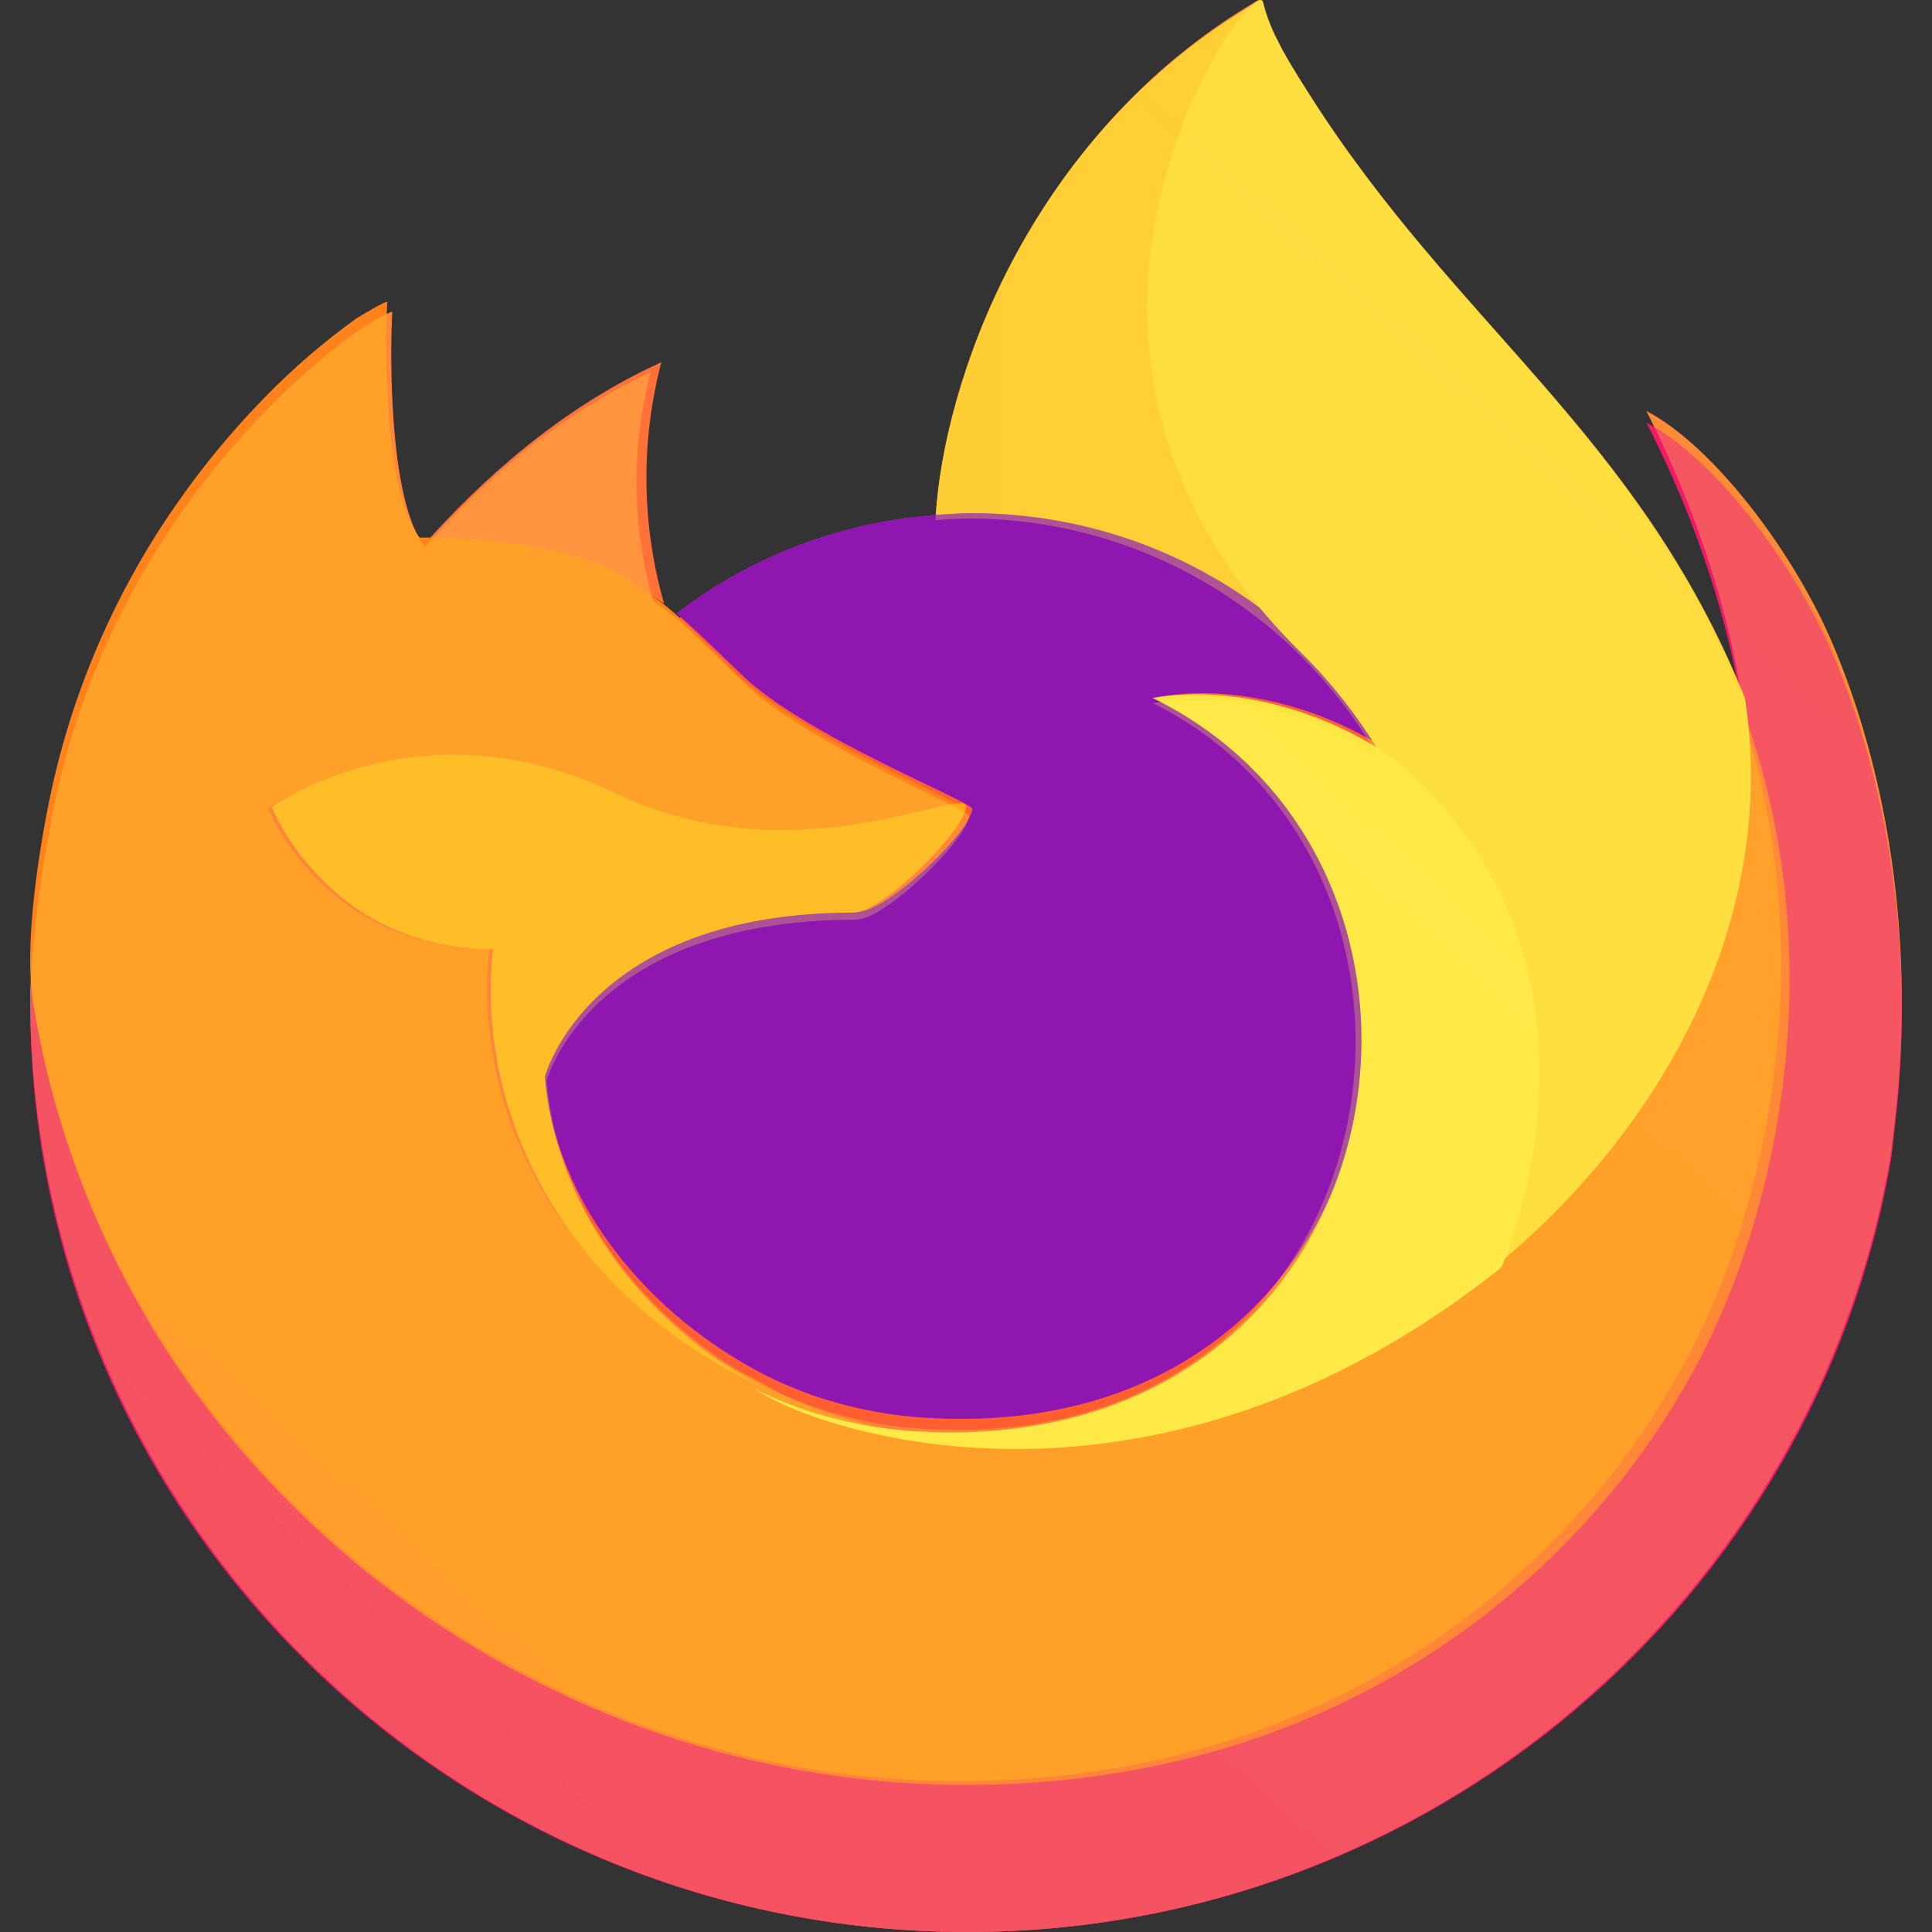<svg width="40" height="40" viewBox="0 0 40 40" fill="none" xmlns="http://www.w3.org/2000/svg">
<rect x="0" y="0" width="40" height="40" fill="#333333" stroke="none"/>
<g clip-path="url(#clip0_3488_4749)">
<path d="M37.979 13.415C37.136 11.389 35.428 9.202 34.087 8.511C35.178 10.648 35.81 12.792 36.051 14.393C36.051 14.396 36.053 14.403 36.055 14.425C33.861 8.962 30.142 6.76 27.104 1.964C26.951 1.722 26.797 1.478 26.647 1.222C26.571 1.091 26.5 0.957 26.433 0.821C26.307 0.578 26.21 0.32 26.143 0.054C26.144 0.042 26.14 0.03 26.131 0.02C26.123 0.01 26.112 0.004 26.099 0.003C26.087 -0.001 26.075 -0.001 26.063 0.003C26.06 0.004 26.056 0.007 26.053 0.008C26.049 0.009 26.044 0.013 26.039 0.016C26.041 0.013 26.046 0.006 26.047 0.005C21.174 2.856 19.52 8.131 19.368 10.77C17.422 10.903 15.561 11.62 14.029 12.825C13.868 12.69 13.7 12.563 13.526 12.446C13.084 10.901 13.065 9.265 13.472 7.71C11.479 8.616 9.929 10.049 8.802 11.315H8.793C8.024 10.341 8.078 7.131 8.122 6.461C8.112 6.42 7.548 6.754 7.474 6.804C6.795 7.288 6.161 7.831 5.578 8.427C4.915 9.099 4.309 9.825 3.766 10.597C3.766 10.598 3.766 10.599 3.765 10.6C3.765 10.599 3.766 10.598 3.766 10.597C2.519 12.363 1.634 14.359 1.163 16.469C1.154 16.511 1.146 16.554 1.137 16.596C1.1 16.767 0.969 17.621 0.946 17.806C0.944 17.82 0.943 17.834 0.942 17.848C0.772 18.731 0.666 19.625 0.627 20.522C0.627 20.555 0.625 20.588 0.625 20.621C0.625 31.324 9.311 40 20.026 40C29.622 40 37.589 33.041 39.149 23.901C39.182 23.653 39.208 23.403 39.237 23.153C39.623 19.83 39.195 16.337 37.979 13.415ZM15.618 28.584C15.708 28.628 15.794 28.675 15.887 28.717C15.891 28.719 15.896 28.722 15.9 28.725C15.805 28.679 15.711 28.633 15.618 28.584ZM36.057 14.43L36.054 14.411C36.055 14.418 36.056 14.425 36.057 14.432L36.057 14.43Z" fill="url(#paint0_linear_3488_4749)"/>
<path d="M37.979 13.618C37.136 11.607 35.428 9.436 34.087 8.75C35.178 10.871 35.81 12.999 36.051 14.587C36.051 14.583 36.052 14.591 36.054 14.605C36.055 14.612 36.057 14.619 36.058 14.626C37.888 19.546 36.891 24.548 35.454 27.605C33.231 32.335 27.848 37.183 19.423 36.946C10.32 36.691 2.301 29.995 0.804 21.225C0.532 19.842 0.804 19.14 0.942 18.017C0.774 18.883 0.711 19.133 0.627 20.671C0.627 20.704 0.625 20.736 0.625 20.769C0.625 31.39 9.311 40 20.026 40C29.622 40 37.589 33.094 39.149 24.023C39.182 23.777 39.208 23.529 39.237 23.281C39.623 19.983 39.195 16.517 37.979 13.618Z" fill="url(#paint1_radial_3488_4749)"/>
<path d="M37.979 13.618C37.136 11.607 35.428 9.436 34.087 8.75C35.178 10.871 35.81 12.999 36.051 14.587C36.051 14.583 36.052 14.591 36.054 14.605C36.055 14.612 36.057 14.619 36.058 14.626C37.888 19.546 36.891 24.548 35.454 27.605C33.231 32.335 27.848 37.183 19.423 36.946C10.32 36.691 2.301 29.995 0.804 21.225C0.532 19.842 0.804 19.14 0.942 18.017C0.774 18.883 0.711 19.133 0.627 20.671C0.627 20.704 0.625 20.736 0.625 20.769C0.625 31.39 9.311 40 20.026 40C29.622 40 37.589 33.094 39.149 24.023C39.182 23.777 39.208 23.529 39.237 23.281C39.623 19.983 39.195 16.517 37.979 13.618Z" fill="url(#paint2_radial_3488_4749)"/>
<path d="M28.628 15.537C28.671 15.566 28.71 15.596 28.75 15.625C28.259 14.77 27.648 13.987 26.935 13.3C20.857 7.334 25.341 0.365 26.097 0.011C26.099 0.008 26.104 0.002 26.105 0C21.194 2.824 19.528 8.047 19.375 10.661C19.602 10.645 19.83 10.627 20.062 10.627C23.727 10.627 26.919 12.605 28.628 15.537Z" fill="url(#paint3_radial_3488_4749)"/>
<path d="M20.13 16.747C20.098 17.227 18.367 18.878 17.761 18.878C12.159 18.878 11.25 22.191 11.25 22.191C11.498 24.98 13.484 27.277 15.89 28.493C16 28.548 16.111 28.599 16.222 28.648C16.413 28.73 16.606 28.808 16.801 28.879C17.626 29.165 18.49 29.328 19.364 29.363C29.183 29.813 31.085 17.888 24 14.425C25.814 14.116 27.698 14.83 28.75 15.552C27.027 12.61 23.811 10.625 20.118 10.625C19.884 10.625 19.655 10.644 19.426 10.659C17.45 10.792 15.56 11.504 14.004 12.702C14.304 12.95 14.643 13.282 15.358 13.97C16.694 15.258 20.123 16.591 20.13 16.747Z" fill="url(#paint4_radial_3488_4749)"/>
<path d="M20.13 16.747C20.098 17.227 18.367 18.878 17.761 18.878C12.159 18.878 11.25 22.191 11.25 22.191C11.498 24.98 13.484 27.277 15.89 28.493C16 28.548 16.111 28.599 16.222 28.648C16.413 28.73 16.606 28.808 16.801 28.879C17.626 29.165 18.49 29.328 19.364 29.363C29.183 29.813 31.085 17.888 24 14.425C25.814 14.116 27.698 14.83 28.75 15.552C27.027 12.61 23.811 10.625 20.118 10.625C19.884 10.625 19.655 10.644 19.426 10.659C17.45 10.792 15.56 11.504 14.004 12.702C14.304 12.95 14.643 13.282 15.358 13.97C16.694 15.258 20.123 16.591 20.13 16.747Z" fill="url(#paint5_radial_3488_4749)"/>
<path d="M13.324 12.219C13.467 12.311 13.609 12.405 13.75 12.5C13.282 10.868 13.262 9.142 13.692 7.5C11.583 8.457 9.942 9.97 8.75 11.305C8.848 11.303 11.827 11.249 13.324 12.219Z" fill="url(#paint6_radial_3488_4749)"/>
<path d="M0.719 20.947C2.212 29.827 10.211 36.608 19.291 36.867C27.695 37.106 33.064 32.197 35.282 27.407C36.715 24.311 37.71 19.246 35.884 14.264L35.883 14.262L35.881 14.243C35.879 14.229 35.878 14.22 35.878 14.225C35.878 14.228 35.879 14.236 35.882 14.257C36.568 18.768 34.288 23.138 30.724 26.093L30.713 26.119C23.768 31.81 17.122 29.552 15.777 28.628C15.682 28.582 15.588 28.535 15.495 28.487C11.446 26.54 9.773 22.827 10.132 19.643C6.713 19.643 5.547 16.741 5.547 16.741C5.547 16.741 8.616 14.538 12.662 16.454C16.409 18.228 19.928 16.741 19.928 16.741C19.921 16.583 16.553 15.234 15.24 13.932C14.538 13.237 14.205 12.901 13.91 12.649C13.75 12.513 13.582 12.386 13.409 12.269C13.276 12.178 13.142 12.089 13.008 12.001C11.596 11.078 8.789 11.129 8.696 11.131H8.687C7.92 10.153 7.974 6.927 8.018 6.254C8.008 6.212 7.445 6.548 7.371 6.598C6.694 7.085 6.062 7.63 5.48 8.229C4.819 8.904 4.214 9.634 3.673 10.411C3.673 10.412 3.672 10.413 3.672 10.414C3.672 10.413 3.673 10.412 3.673 10.411C2.429 12.185 1.546 14.191 1.076 16.311C1.067 16.353 0.38 19.378 0.719 20.947Z" fill="url(#paint7_radial_3488_4749)"/>
<path d="M26.884 13.459C27.597 14.154 28.207 14.946 28.697 15.811C28.804 15.891 28.904 15.971 28.99 16.049C33.416 20.105 31.097 25.841 30.924 26.25C34.519 23.304 36.819 18.948 36.127 14.451C33.919 8.979 30.176 6.772 27.119 1.968C26.965 1.725 26.81 1.481 26.66 1.224C26.583 1.093 26.511 0.959 26.445 0.823C26.318 0.579 26.22 0.321 26.153 0.055C26.153 0.042 26.149 0.03 26.141 0.02C26.133 0.01 26.121 0.004 26.108 0.003C26.096 -0.001 26.084 -0.001 26.072 0.003C26.069 0.004 26.065 0.007 26.062 0.008C26.058 0.01 26.052 0.013 26.048 0.016C25.293 0.374 20.816 7.424 26.884 13.459Z" fill="url(#paint8_radial_3488_4749)"/>
<path d="M29.113 15.927C29.025 15.848 28.922 15.767 28.812 15.686C28.771 15.656 28.732 15.626 28.688 15.597C27.619 14.862 25.706 14.136 23.863 14.45C31.061 17.972 29.128 30.101 19.154 29.643C18.266 29.607 17.388 29.442 16.55 29.151C16.352 29.078 16.156 29 15.962 28.916C15.849 28.866 15.736 28.815 15.625 28.758C15.629 28.761 15.634 28.764 15.638 28.766C17.03 29.695 23.902 31.966 31.084 26.242L31.095 26.217C31.273 25.805 33.65 20.018 29.113 15.927Z" fill="url(#paint9_radial_3488_4749)"/>
<path d="M11.28 22.29C11.28 22.29 12.173 18.894 17.673 18.894C18.268 18.894 19.968 17.201 20 16.709C20.031 16.218 16.482 18.217 12.737 16.419C8.693 14.477 5.625 16.709 5.625 16.709C5.625 16.709 6.79 19.651 10.207 19.651C9.849 22.878 11.521 26.642 15.568 28.615C15.659 28.66 15.743 28.708 15.836 28.75C13.474 27.504 11.524 25.149 11.28 22.29Z" fill="url(#paint10_radial_3488_4749)"/>
<path d="M37.979 13.415C37.136 11.389 35.428 9.202 34.087 8.511C35.178 10.648 35.81 12.792 36.051 14.393C36.051 14.396 36.053 14.403 36.055 14.425C33.861 8.962 30.142 6.76 27.104 1.964C26.951 1.722 26.797 1.478 26.647 1.222C26.571 1.091 26.499 0.957 26.433 0.821C26.307 0.578 26.21 0.32 26.143 0.054C26.144 0.042 26.14 0.03 26.131 0.02C26.123 0.01 26.112 0.004 26.099 0.003C26.087 -0.001 26.075 -0.001 26.063 0.003C26.06 0.004 26.056 0.007 26.053 0.008C26.049 0.009 26.043 0.013 26.039 0.016C26.041 0.013 26.046 0.006 26.047 0.005C21.173 2.856 19.52 8.131 19.368 10.77C19.594 10.754 19.82 10.735 20.05 10.735C23.687 10.735 26.854 12.733 28.55 15.694C27.514 14.967 25.66 14.249 23.872 14.559C30.851 18.044 28.977 30.045 19.308 29.592C18.446 29.557 17.595 29.393 16.783 29.106C16.591 29.034 16.401 28.956 16.213 28.873C16.104 28.823 15.994 28.773 15.886 28.717C15.89 28.72 15.895 28.723 15.899 28.725C15.805 28.679 15.71 28.633 15.617 28.584C15.708 28.628 15.793 28.675 15.886 28.717C13.517 27.493 11.56 25.182 11.316 22.374C11.316 22.374 12.211 19.041 17.728 19.041C18.325 19.041 20.03 17.378 20.061 16.896C20.054 16.739 16.677 15.397 15.361 14.101C14.658 13.409 14.324 13.075 14.028 12.825C13.867 12.69 13.7 12.563 13.525 12.446C13.083 10.9 13.064 9.265 13.471 7.71C11.478 8.616 9.928 10.049 8.801 11.314H8.792C8.023 10.341 8.077 7.131 8.121 6.461C8.112 6.419 7.547 6.754 7.473 6.804C6.794 7.288 6.16 7.831 5.577 8.427C4.914 9.099 4.308 9.825 3.766 10.597C3.766 10.598 3.765 10.599 3.765 10.6C3.765 10.599 3.766 10.598 3.766 10.597C2.518 12.363 1.634 14.359 1.163 16.469C1.153 16.511 1.146 16.554 1.137 16.596C1.1 16.767 0.936 17.633 0.913 17.819C0.911 17.833 0.915 17.805 0.913 17.819C0.763 18.713 0.668 19.616 0.627 20.523C0.627 20.556 0.625 20.589 0.625 20.622C0.625 31.324 9.311 40 20.026 40C29.622 40 37.589 33.041 39.149 23.901C39.182 23.653 39.208 23.403 39.237 23.153C39.623 19.83 39.195 16.337 37.979 13.415ZM36.054 14.411C36.055 14.418 36.057 14.425 36.058 14.432L36.057 14.43L36.054 14.411Z" fill="url(#paint11_linear_3488_4749)"/>
</g>
<defs>
<linearGradient id="paint0_linear_3488_4749" x1="3381.56" y1="620" x2="269.448" y2="3625.18" gradientUnits="userSpaceOnUse">
<stop offset="0.05" stop-color="#FFF44F"/>
<stop offset="0.37" stop-color="#FF980E"/>
<stop offset="0.53" stop-color="#FF3647"/>
<stop offset="0.7" stop-color="#E31587"/>
</linearGradient>
<radialGradient id="paint1_radial_3488_4749" cx="0" cy="0" r="1" gradientUnits="userSpaceOnUse" gradientTransform="translate(2709.78 -394.365) scale(3968 4000)">
<stop offset="0.13" stop-color="#FFBD4F"/>
<stop offset="0.28" stop-color="#FF980E"/>
<stop offset="0.47" stop-color="#FF3750"/>
<stop offset="0.78" stop-color="#EB0878"/>
<stop offset="0.86" stop-color="#E50080"/>
</radialGradient>
<radialGradient id="paint2_radial_3488_4749" cx="0" cy="0" r="1" gradientUnits="userSpaceOnUse" gradientTransform="translate(1557.37 1258.75) scale(4067.2 4000)">
<stop offset="0.3" stop-color="#960E18"/>
<stop offset="0.35" stop-color="#B11927" stop-opacity="0.74"/>
<stop offset="0.43" stop-color="#DB293D" stop-opacity="0.34"/>
<stop offset="0.5" stop-color="#F5334B" stop-opacity="0.09"/>
<stop offset="0.53" stop-color="#FF3750" stop-opacity="0"/>
</radialGradient>
<radialGradient id="paint3_radial_3488_4749" cx="0" cy="0" r="1" gradientUnits="userSpaceOnUse" gradientTransform="translate(469.375 -187.5) scale(1312.5 2187.5)">
<stop offset="0.13" stop-color="#FFF44F"/>
<stop offset="0.53" stop-color="#FF980E"/>
</radialGradient>
<radialGradient id="paint4_radial_3488_4749" cx="0" cy="0" r="1" gradientUnits="userSpaceOnUse" gradientTransform="translate(409.55 2075.19) scale(1750 1875)">
<stop offset="0.35" stop-color="#3A8EE6"/>
<stop offset="0.67" stop-color="#9059FF"/>
<stop offset="1" stop-color="#C139E6"/>
</radialGradient>
<radialGradient id="paint5_radial_3488_4749" cx="0" cy="0" r="1" gradientUnits="userSpaceOnUse" gradientTransform="translate(829.033 629.375) scale(929.25 1106.25)">
<stop offset="0.21" stop-color="#9059FF" stop-opacity="0"/>
<stop offset="0.97" stop-color="#6E008B" stop-opacity="0.6"/>
</radialGradient>
<radialGradient id="paint6_radial_3488_4749" cx="0" cy="0" r="1" gradientUnits="userSpaceOnUse" gradientTransform="translate(1058.75 -492.5) scale(1450)">
<stop offset="0.1" stop-color="#FFE226"/>
<stop offset="0.79" stop-color="#FF7139"/>
</radialGradient>
<radialGradient id="paint7_radial_3488_4749" cx="0" cy="0" r="1" gradientUnits="userSpaceOnUse" gradientTransform="translate(3045.62 -1249.37) scale(6525 5512.5)">
<stop offset="0.11" stop-color="#FFF44F"/>
<stop offset="0.46" stop-color="#FF980E"/>
<stop offset="0.72" stop-color="#FF3647"/>
<stop offset="0.9" stop-color="#E31587"/>
</radialGradient>
<radialGradient id="paint8_radial_3488_4749" cx="0" cy="0" r="1" gradientUnits="userSpaceOnUse" gradientTransform="translate(511.01 80.974) rotate(77.328) scale(2077.48 9031.36)">
<stop stop-color="#FFF44F"/>
<stop offset="0.3" stop-color="#FF980E"/>
<stop offset="0.57" stop-color="#FF3647"/>
<stop offset="0.74" stop-color="#E31587"/>
</radialGradient>
<radialGradient id="paint9_radial_3488_4749" cx="0" cy="0" r="1" gradientUnits="userSpaceOnUse" gradientTransform="translate(322.75 -649.687) scale(3874 3725)">
<stop offset="0.14" stop-color="#FFF44F"/>
<stop offset="0.48" stop-color="#FF980E"/>
<stop offset="0.66" stop-color="#FF3647"/>
<stop offset="0.9" stop-color="#E31587"/>
</radialGradient>
<radialGradient id="paint10_radial_3488_4749" cx="0" cy="0" r="1" gradientUnits="userSpaceOnUse" gradientTransform="translate(2295.56 -571.325) scale(4500.81 4109.44)">
<stop offset="0.09" stop-color="#FFF44F"/>
<stop offset="0.63" stop-color="#FF980E"/>
</radialGradient>
<linearGradient id="paint11_linear_3488_4749" x1="3100.62" y1="560" x2="612.337" y2="3281.57" gradientUnits="userSpaceOnUse">
<stop offset="0.17" stop-color="#FFF44F" stop-opacity="0.8"/>
<stop offset="0.6" stop-color="#FFF44F" stop-opacity="0"/>
</linearGradient>
<clipPath id="clip0_3488_4749">
<rect width="40" height="40" fill="white"/>
</clipPath>
</defs>
</svg>
